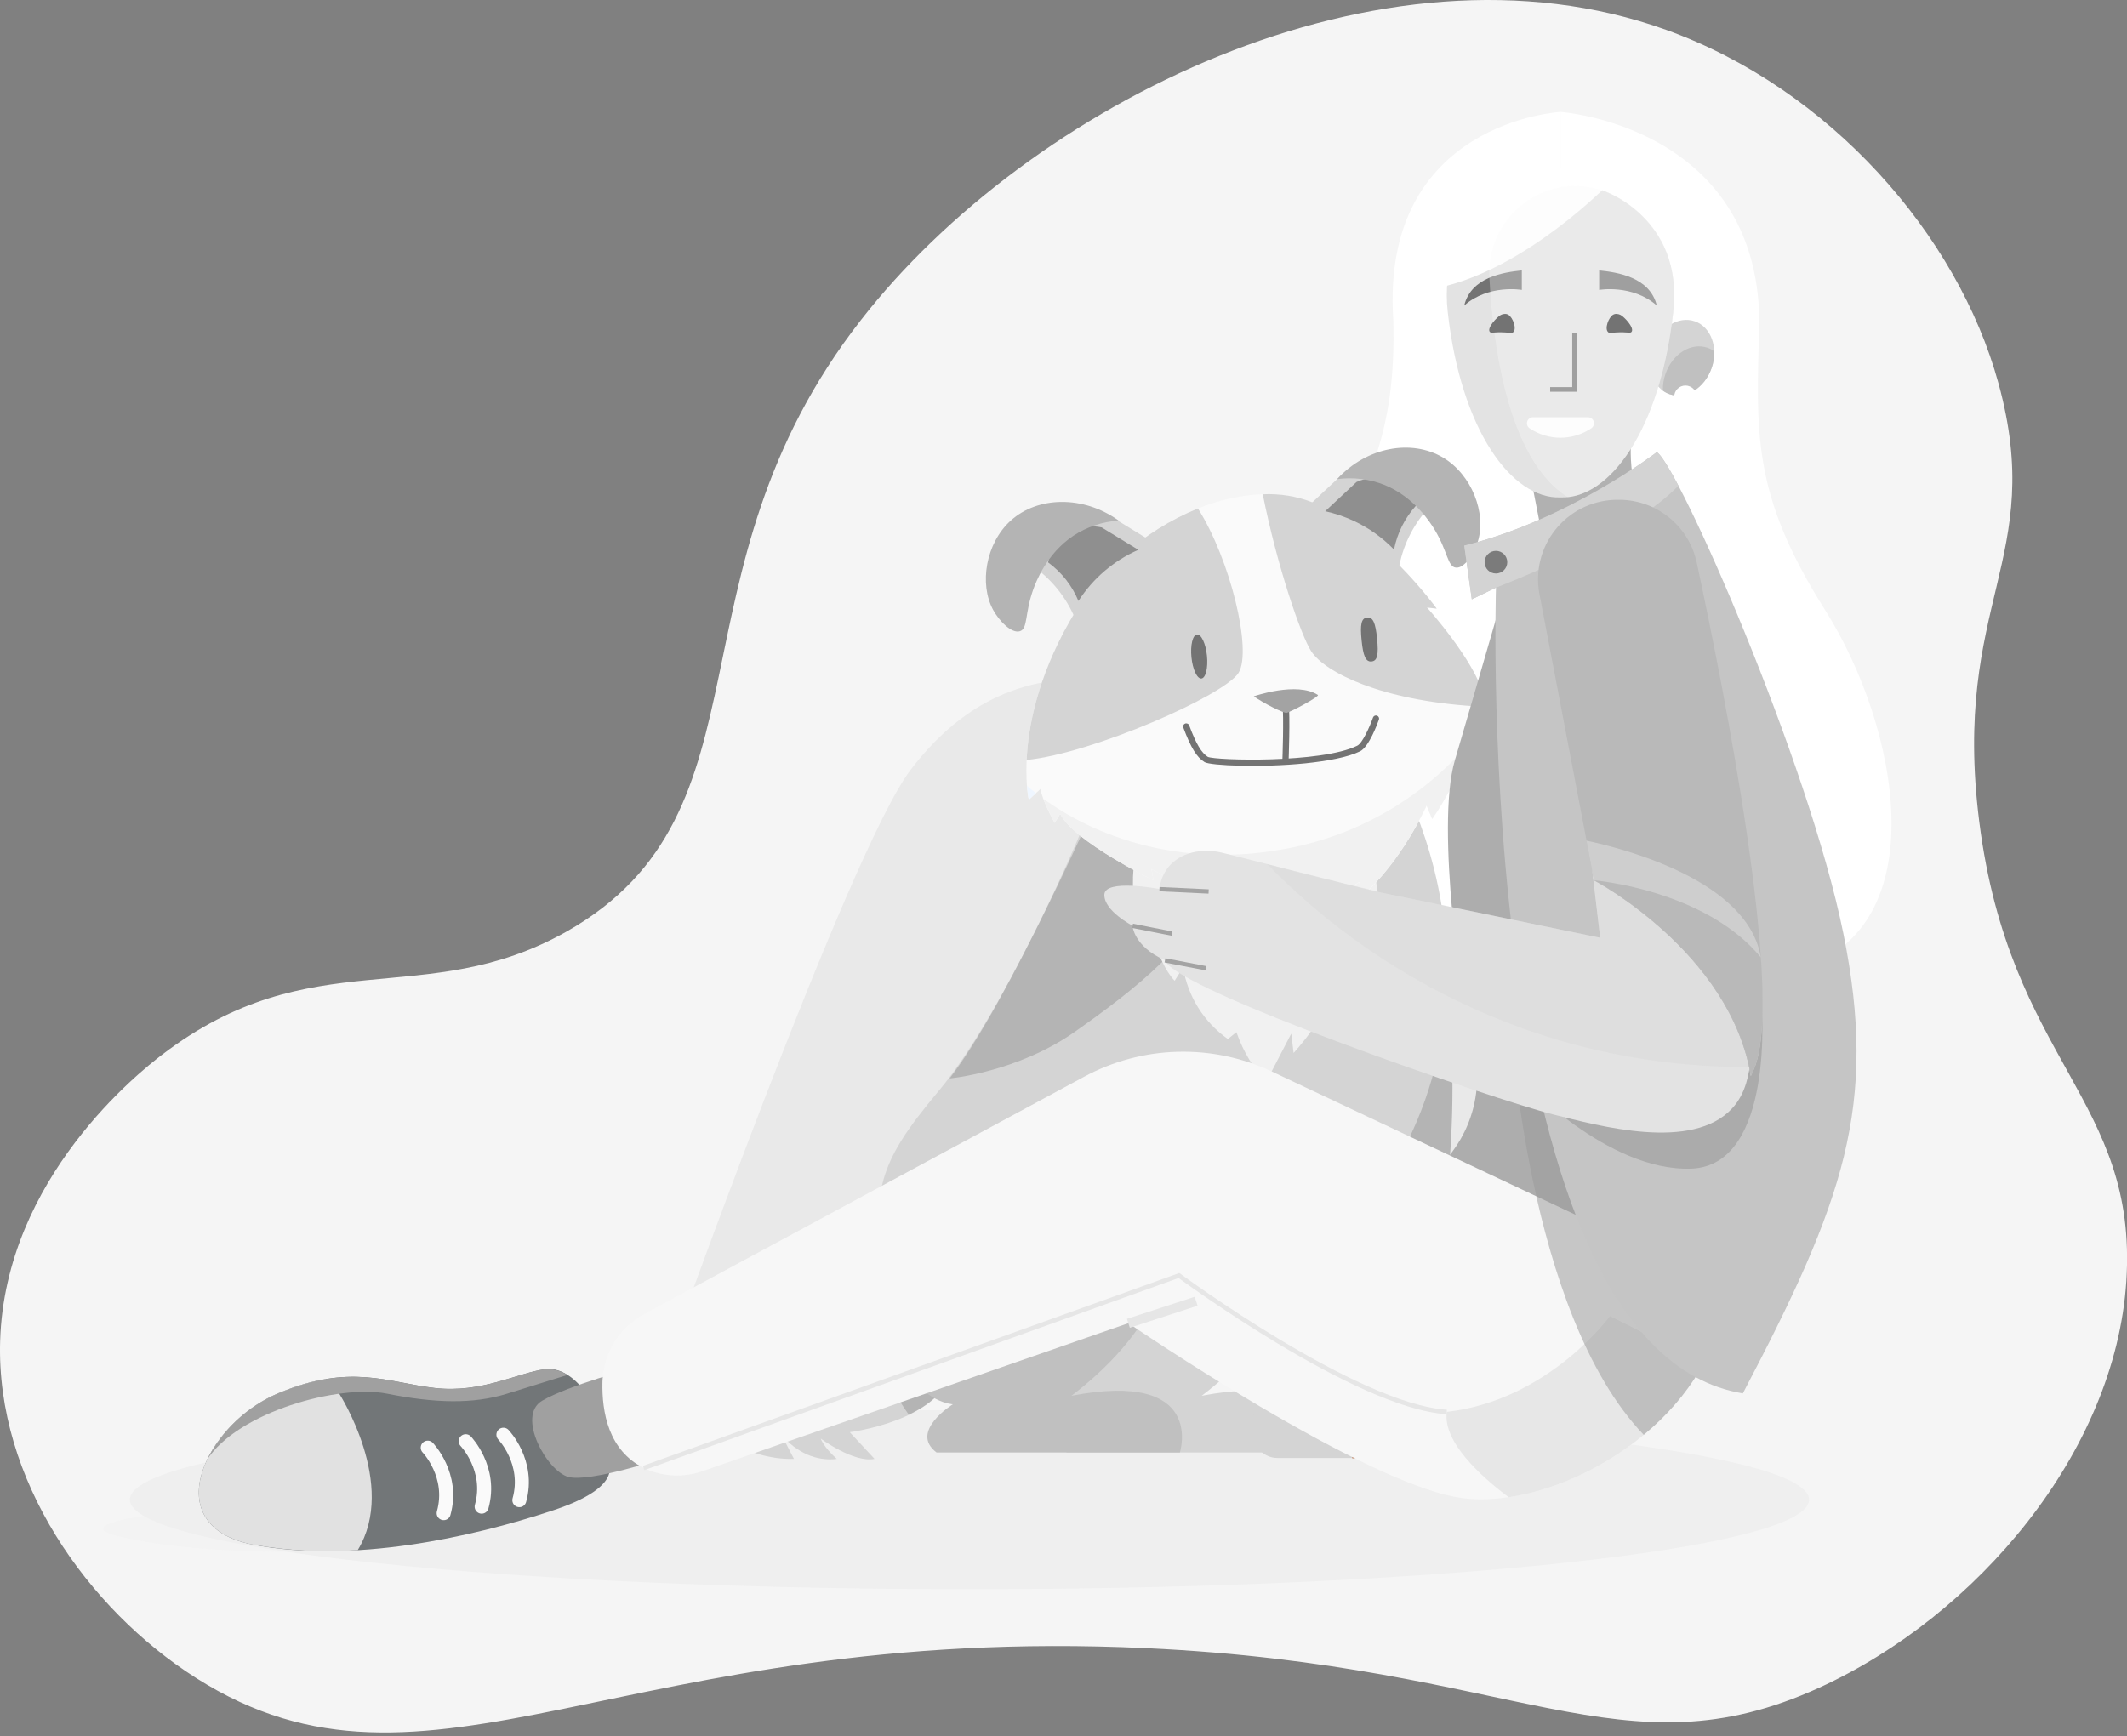 <svg width="414" height="338" viewBox="0 0 414 338" fill="none" xmlns="http://www.w3.org/2000/svg">
<rect x="0" y="0" width="414" height="338" fill="#808080" stroke="none"/>
<g clip-path="url(#clip0_6977_32154)">
<g clip-path="url(#clip1_6977_32154)">
<path d="M324.288 5.809C356.097 17.247 381.063 45.685 388.985 74.64C398.366 108.894 379.871 117.313 385.238 159.935C391.135 206.717 416.149 213.959 413.868 249.426C411.728 282.721 384.763 314.569 354.148 328.559C315.629 346.139 295.864 324.306 223.147 320.887C120.976 316.077 83.436 355.45 38.182 326.703C17.048 313.285 -0.802 288.034 0.028 261.027C1.007 229.318 27.258 208.622 31.547 205.343C60.792 183 82.656 196.96 110.277 181.368C151.583 157.996 128.873 111.933 167.574 62.305C200.188 20.41 268.824 -14.145 324.288 5.809Z" fill="#F5F5F5"/>
</g>
<g clip-path="url(#clip2_6977_32154)">
<path d="M69.874 301.793C69.874 301.793 42.097 303.536 23.332 299.178C4.567 294.82 72.341 291.107 72.341 291.107L69.874 301.793Z" fill="#F3F3F3"/>
<path d="M188.697 309.411C278.952 309.411 352.118 301.606 352.118 291.979C352.118 282.352 278.952 274.548 188.697 274.548C98.442 274.548 25.276 282.352 25.276 291.979C25.276 301.606 98.442 309.411 188.697 309.411Z" fill="#EFEFEF"/>
<path d="M291.709 204.769C291.709 204.769 234.995 135.095 219.211 132.786C203.426 130.476 189.272 134.11 177.244 149.877C165.216 165.644 129.395 266.189 129.395 266.189L157.947 270.234L202.694 186.388L249.402 217.66C249.402 217.66 291.273 252.357 291.709 204.769Z" fill="#E9E9E9"/>
<path d="M303.736 38.489V21.79C303.736 21.79 268.621 23.646 271.192 62.3C271.749 84.177 266.703 95.839 252.226 118.788C237.749 141.736 230.689 180.443 257.055 188.575C283.42 196.707 297.208 147.454 297.208 147.454L303.745 62.283L303.736 38.489Z" fill="white"/>
<path d="M179.47 258.024C179.47 258.024 166.999 272.812 153.324 268.979C139.649 265.146 134.419 255.349 121.149 263.813C135.224 278.285 145.279 284.311 154.535 284.039L152.12 279.382C153.592 281.098 155.301 282.396 157.148 283.197C158.995 283.999 160.94 284.288 162.87 284.048C160.165 281.574 159.759 280.092 159.759 280.092C159.759 280.092 166.201 284.864 170.22 284.039L165.395 278.838C165.395 278.838 182.968 276.645 185.241 266.786C187.515 256.927 179.47 258.024 179.47 258.024Z" fill="#D4D4D4"/>
<path d="M180.049 258.023C177.508 261.061 174.7 263.588 171.701 265.538C173.051 269.222 174.802 272.559 176.885 275.419C180.679 273.634 184.363 270.842 185.28 266.554C187.34 256.955 180.049 258.023 180.049 258.023Z" fill="#B4B4B4"/>
<path d="M255.007 282.793C255.007 282.793 260.149 266.686 233.897 271.75C247.659 261.291 261.788 242.787 244.661 225.643C227.535 208.499 187.207 233.217 200.829 265.352C205.187 273.266 210.844 273.397 210.844 273.397C210.844 273.397 202.215 278.714 207.654 282.793H255.007Z" fill="#D4D4D4"/>
<path d="M268.734 209.859C268.734 209.859 270.739 258.571 270.198 271.366C271.017 281.703 274.277 282.793 274.277 282.793H291.011C291.472 282.792 291.926 282.679 292.334 282.464C292.742 282.249 293.091 281.938 293.353 281.559C293.614 281.179 293.779 280.742 293.835 280.284C293.89 279.827 293.833 279.362 293.67 278.931C292.633 276.142 290.183 272.63 284.344 271.087C282.714 267.819 279.21 251.442 281.642 231.465C283.064 218.404 283.064 205.227 281.642 192.166L268.734 209.859Z" fill="#B4B4B4"/>
<path d="M273.109 152.526C276.796 160.214 285.399 180.922 279.777 205.824C269.318 252.183 219.76 267.706 217.677 268.333C197.814 276.77 175.771 279.489 172.503 255.817C169.235 232.145 170.054 227.517 182.84 212.238C195.626 196.96 213.049 157.817 215.498 148.291C220.396 129.264 223.822 125.316 229.138 123.311C242.046 118.535 261.16 138.302 273.109 152.526Z" fill="#D4D4D4"/>
<path d="M247.842 243.171C246.517 234.368 243.231 219.002 235.91 211.437C239.196 224.51 235.91 254.144 235.91 254.283C239.893 250.771 243.903 247.023 247.842 243.171Z" fill="#4C3021"/>
<path d="M228.563 179.659C228.563 179.659 234.001 206.869 238.359 219.525C242.717 232.18 244.068 271.366 244.068 277.049V279.315C244.07 280.52 244.551 281.675 245.404 282.526C246.257 283.378 247.413 283.856 248.618 283.856H265.387C265.889 283.857 266.384 283.744 266.836 283.527C267.289 283.31 267.686 282.994 267.999 282.602C268.313 282.21 268.534 281.752 268.646 281.263C268.758 280.774 268.758 280.266 268.647 279.777C268.01 276.997 266.084 273.554 260.672 272.046C255.773 253.542 254.205 229.26 254.309 216.962C253.052 206.567 251.196 196.254 248.749 186.074L232.912 172.311L228.563 179.659Z" fill="#D4D4D4"/>
<path d="M229.652 282.793C229.652 282.793 234.786 266.686 208.543 271.75C222.305 261.291 236.433 242.787 219.298 225.643C202.163 208.499 161.843 233.217 175.475 265.352C179.833 273.266 185.481 273.397 185.481 273.397C185.481 273.397 176.861 278.714 182.299 282.793H229.652Z" fill="#C0C0C0"/>
<path d="M288.841 277.354C288.71 277.26 288.563 277.193 288.406 277.156C288.25 277.119 288.088 277.114 287.929 277.14C287.77 277.166 287.618 277.223 287.482 277.307C287.345 277.392 287.227 277.503 287.133 277.633C287.039 277.764 286.972 277.911 286.935 278.068C286.898 278.224 286.892 278.386 286.918 278.545C286.944 278.704 287.001 278.856 287.086 278.992C287.17 279.129 287.281 279.247 287.412 279.341C287.982 279.712 288.438 280.235 288.728 280.851C289.017 281.467 289.129 282.152 289.05 282.828H291.011C291.174 282.841 291.337 282.841 291.499 282.828C291.574 281.762 291.368 280.696 290.901 279.736C290.435 278.775 289.724 277.954 288.841 277.354Z" fill="#4C3021"/>
<path d="M209.179 200.899C220.36 193.032 234.044 182.669 237.48 170.186C239.687 152.894 217.775 147.081 217.775 147.081C213.146 156.37 196.541 194.798 184.829 209.964C184.829 209.964 197.998 208.766 209.179 200.899Z" fill="#B4B4B4"/>
<path d="M282.235 277.354C282.104 277.26 281.956 277.193 281.8 277.156C281.643 277.119 281.481 277.114 281.323 277.14C281.164 277.166 281.012 277.223 280.875 277.307C280.739 277.392 280.62 277.503 280.526 277.633C280.432 277.764 280.365 277.911 280.328 278.068C280.292 278.224 280.286 278.386 280.312 278.545C280.338 278.704 280.395 278.856 280.479 278.992C280.564 279.129 280.675 279.247 280.805 279.341C281.387 279.743 281.879 280.259 282.253 280.859C282.626 281.459 282.872 282.129 282.975 282.828H285.442C285.338 281.737 284.997 280.682 284.443 279.737C283.889 278.791 283.135 277.978 282.235 277.354Z" fill="#4C3021"/>
<path d="M262.99 278.444C262.727 278.254 262.399 278.177 262.078 278.229C261.758 278.282 261.472 278.459 261.282 278.723C261.093 278.986 261.015 279.314 261.068 279.635C261.12 279.955 261.298 280.241 261.561 280.431C262.132 280.802 262.588 281.324 262.877 281.94C263.167 282.556 263.279 283.241 263.2 283.917H265.161C265.323 283.931 265.486 283.931 265.649 283.917C265.723 282.852 265.517 281.786 265.051 280.825C264.584 279.865 263.874 279.044 262.99 278.444Z" fill="#B87550"/>
<path d="M189.786 254.266V267.279C189.786 267.279 196.925 263.845 199.984 260.306C205.292 254.205 205.292 243.572 205.292 243.572L210.251 252.959C210.251 252.959 212.639 245.202 210.251 239.083C207.863 232.965 198.049 232.808 198.049 232.808C201.338 229.689 205.719 227.983 210.251 228.058C204.603 221.957 192.201 223.09 192.201 223.09C178.36 229.705 167.369 246.195 175.475 265.318C185.315 265.196 189.786 254.266 189.786 254.266Z" fill="#ECDBD1"/>
<path d="M226.502 153.336C223.836 157.015 221.997 161.227 221.113 165.682C220.228 170.137 220.318 174.731 221.376 179.148L223.448 177.863C223.448 177.863 224.783 186.866 228.633 190.955L230.273 188.327C230.719 191.118 231.72 193.792 233.218 196.191C234.715 198.589 236.679 200.664 238.993 202.292L240.652 200.958C242.116 205.077 243.824 207.48 246.309 210.922L251.327 201.243L251.788 204.999C251.788 204.999 258.741 197.585 259.281 191.936L260.803 194.692C260.803 194.692 266.351 186.307 265.035 179.726L268.296 181.413C268.296 181.413 270.112 167.35 261.137 157.062C252.161 146.775 229.251 149.541 226.502 153.336Z" fill="#F1F1F1"/>
<path d="M252.453 179.624C237.392 177.009 224.1 169.165 224.1 169.165L224.536 171.414C224.536 171.414 208.978 163.813 206.355 158.453L205.283 160.196C205.283 160.196 202.747 155.664 202.537 153.599L200.245 155.708C200.245 155.708 196.872 140.839 208.211 120.94C219.551 101.042 242.203 92.309 255.477 97.852C268.751 103.396 279.646 118.535 279.646 118.535L277.746 118.308C277.746 118.308 286.889 128.436 288.85 135.531H287.185C287.185 135.531 287.665 146.53 278.757 159.508L277.668 156.893C277.668 156.893 272.743 168.014 264.864 174.638L264.576 171.754L252.453 179.624Z" fill="#FAFAFA"/>
<path d="M249.359 165.409C232.058 168.485 215.367 164.406 203.043 155.481C203.688 157.099 204.436 158.674 205.283 160.197L206.355 158.453C208.97 163.814 224.536 171.414 224.536 171.414L224.1 169.165C224.1 169.165 237.392 177.009 252.453 179.624L264.576 171.701L264.864 174.586C272.708 167.962 277.668 156.841 277.668 156.841L278.757 159.456C281.828 155.042 284.168 150.163 285.686 145.005C276.312 155.816 263.469 163.03 249.359 165.409Z" fill="#F1F1F1"/>
<path d="M199.896 153.006C199.958 153.913 200.074 154.815 200.245 155.708L201.64 154.427C201.047 153.965 200.463 153.494 199.896 153.006Z" fill="#EFF6FF"/>
<path d="M287.107 137.509C287.168 136.84 287.194 136.168 287.185 135.496H288.85C286.889 128.401 277.746 118.273 277.746 118.273L279.646 118.5C279.646 118.5 268.743 103.352 255.477 97.809C252.394 96.603 249.091 96.066 245.785 96.231C248.583 110.29 253.237 123.782 255.233 126.832C257.874 130.824 268.516 136.333 287.107 137.509Z" fill="#D4D4D4"/>
<path d="M241.096 130.964C243.711 126.606 239.519 109.043 233.165 98.994C222.622 103.306 213.834 111.035 208.211 120.94C201.84 132.123 200.115 141.71 199.827 147.959C212.735 146.67 238.464 135.322 241.096 130.964Z" fill="#D4D4D4"/>
<path d="M250.274 148.683H250.187C250.026 148.674 249.875 148.602 249.766 148.484C249.657 148.365 249.598 148.208 249.603 148.047C249.603 147.968 249.925 139.758 249.603 136.716C249.594 136.56 249.646 136.407 249.747 136.288C249.848 136.169 249.991 136.093 250.147 136.076C250.302 136.059 250.458 136.103 250.582 136.198C250.706 136.292 250.79 136.431 250.814 136.585C251.146 139.749 250.814 147.794 250.814 148.134C250.8 148.273 250.738 148.403 250.64 148.503C250.542 148.602 250.413 148.666 250.274 148.683Z" fill="#737373"/>
<path d="M244.042 135.566C245.951 136.934 249.786 138.843 250.405 138.782C251.023 138.721 256.985 135.548 256.506 135.295C252.409 132.646 244.042 135.566 244.042 135.566Z" fill="#A3A3A3"/>
<path d="M233.843 132.103C234.676 132.019 235.159 130.033 234.921 127.667C234.682 125.301 233.814 123.451 232.98 123.535C232.147 123.619 231.665 125.605 231.903 127.971C232.141 130.337 233.01 132.187 233.843 132.103Z" fill="#737373"/>
<path d="M268.037 124.348C267.732 121.307 267.252 120.104 266.102 120.226C264.951 120.348 264.716 121.603 265.021 124.654C265.326 127.704 265.814 128.898 266.965 128.785C268.115 128.672 268.342 127.399 268.037 124.348Z" fill="#737373"/>
<path d="M254.083 148.613C245.489 149.485 235.596 149.066 234.463 148.378C232.947 147.463 231.788 145.589 230.332 141.684C230.3 141.608 230.283 141.527 230.283 141.444C230.284 141.362 230.3 141.28 230.333 141.205C230.365 141.129 230.413 141.061 230.473 141.004C230.532 140.947 230.603 140.903 230.68 140.874C230.757 140.845 230.839 140.832 230.921 140.836C231.004 140.84 231.084 140.86 231.159 140.896C231.233 140.932 231.299 140.982 231.353 141.044C231.407 141.106 231.448 141.179 231.474 141.257C232.807 144.83 233.853 146.591 235.091 147.358C236.546 148.055 257.185 148.639 264.184 145.179C265.178 144.691 266.59 141.536 267.252 139.671C267.312 139.527 267.424 139.411 267.566 139.347C267.708 139.283 267.87 139.276 268.017 139.327C268.164 139.378 268.286 139.484 268.358 139.623C268.43 139.761 268.446 139.922 268.403 140.072C268.089 140.943 266.45 145.423 264.725 146.277C262.345 147.437 258.362 148.169 254.083 148.613Z" fill="#737373"/>
<path d="M209.545 121.15C207.953 116.954 205.195 113.301 201.596 110.621C201.744 109.906 203.052 104.075 208.569 101.469C210.995 100.369 213.707 100.064 216.317 100.598L226.07 106.586C219.288 109.791 213.548 114.845 209.51 121.167L209.545 121.15Z" fill="#D4D4D4"/>
<path d="M209.911 117.018C208.672 114.015 206.627 111.412 204.002 109.497C204.266 108.137 204.844 106.858 205.69 105.761C206.536 104.664 207.626 103.779 208.874 103.178C210.631 102.44 212.575 102.269 214.435 102.69L221.564 107.048C216.788 109.151 212.735 112.612 209.911 117.001V117.018Z" fill="#8F8F8F"/>
<path d="M198.52 122.893C196.925 123.398 194.502 120.949 193.29 118.718C190.579 113.707 191.843 105.784 196.733 101.356C201.962 96.632 210.818 96.388 217.738 101.356C214.592 101.565 211.554 102.583 208.917 104.311C203.688 107.797 201.605 113.375 201.073 114.874C199.443 119.485 200.08 122.405 198.52 122.893Z" fill="#B4B4B4"/>
<path d="M272.211 110.952C272.928 106.523 274.904 102.393 277.903 99.055C277.615 98.384 275.175 92.954 269.239 91.472C266.645 90.872 263.927 91.107 261.474 92.144L253.098 99.988C260.377 101.778 267.002 105.588 272.211 110.978V110.952Z" fill="#D4D4D4"/>
<path d="M271.331 106.995C271.956 103.806 273.438 100.846 275.619 98.436C275.092 97.154 274.272 96.014 273.224 95.106C272.177 94.198 270.932 93.547 269.588 93.207C267.717 92.831 265.776 93.05 264.036 93.835L257.935 99.535C259.851 99.96 261.716 100.591 263.496 101.417C266.426 102.783 269.082 104.673 271.331 106.995Z" fill="#8F8F8F"/>
<path d="M283.376 110.516C285.032 110.691 286.924 107.806 287.665 105.383C289.321 99.927 286.505 92.413 280.831 89.058C274.73 85.476 266.015 86.992 260.262 93.276C263.386 92.863 266.563 93.256 269.492 94.418C275.323 96.797 278.461 101.844 279.289 103.212C281.782 107.352 281.747 110.342 283.376 110.516Z" fill="#B4B4B4"/>
<path d="M303.737 38.489V21.79C303.737 21.79 341.877 24.448 342.435 62.3C341.877 84.177 340.761 95.839 355.247 118.788C369.733 141.736 376.784 180.443 350.419 188.575C324.053 196.707 310.282 147.454 310.282 147.454L303.754 62.283L303.737 38.489Z" fill="white"/>
<path d="M295.16 106.769C295.16 106.769 287.054 134.833 283.176 148.02C279.297 161.207 285.006 196.55 285.006 196.55L286.749 203.723C287.781 207.74 287.761 211.954 286.693 215.961C285.624 219.968 283.543 223.632 280.648 226.602C277.953 229.273 274.695 231.31 271.113 232.564C316.104 247.485 319.137 248.348 319.137 248.348L330.163 197.169L295.16 106.769Z" fill="#ADADAD"/>
<path d="M333.152 71.644C331.793 75.557 328.123 77.841 324.951 76.734C321.778 75.627 320.305 71.566 321.665 67.652C323.025 63.739 326.703 61.455 329.875 62.553C333.048 63.651 334.521 67.722 333.152 71.644Z" fill="#D4D4D4"/>
<path d="M324.166 72.803C323.801 73.85 323.632 74.955 323.67 76.063C324.061 76.349 324.493 76.576 324.951 76.734C328.123 77.841 331.793 75.557 333.152 71.644C333.522 70.599 333.691 69.493 333.649 68.384C333.259 68.096 332.827 67.87 332.368 67.713C329.204 66.606 325.526 68.855 324.166 72.803Z" fill="#C0C0C0"/>
<path d="M328.053 79.436C329.262 79.436 330.241 78.457 330.241 77.248C330.241 76.04 329.262 75.061 328.053 75.061C326.845 75.061 325.866 76.04 325.866 77.248C325.866 78.457 326.845 79.436 328.053 79.436Z" fill="white"/>
<path d="M317.595 84.447C317.595 84.447 316.026 95.194 321.857 103.709C305.802 118.387 303.31 120.382 303.31 120.382L296.572 85.929L317.595 84.447Z" fill="#B1B1B1"/>
<path d="M117.253 283.063C117.253 283.063 124.148 288.562 107.771 294.018C91.394 299.475 68.419 304.382 49.323 300.747C30.226 297.113 40.023 277.214 54.116 271.288C68.21 265.361 75.487 269.187 84.621 270.233C93.756 271.279 100.667 267.322 106.062 266.572C111.457 265.823 117.663 273.475 117.253 283.063Z" fill="#727678"/>
<path d="M129.395 283.83C129.395 283.83 114.778 288.702 110.603 287.543C106.429 286.383 100.484 275.707 105.505 272.726C110.525 269.745 123.686 266.215 123.686 266.215L129.395 283.83Z" fill="#A0A0A0"/>
<path d="M336.037 250.37L247.581 208.63C241.837 205.922 235.537 204.601 229.19 204.773C222.842 204.946 216.623 206.607 211.035 209.624L125.42 255.817C123.027 257.096 121.013 258.982 119.581 261.287C118.149 263.591 117.349 266.232 117.262 268.943C117.105 275.045 118.491 282.409 125.272 285.8C127.075 286.662 129.032 287.157 131.028 287.255C133.024 287.354 135.02 287.055 136.899 286.375L219.629 257.613C219.629 257.613 266.259 289.556 284.998 291.718C303.737 293.879 334.216 276.744 336.037 250.37Z" fill="#F7F7F7"/>
<path d="M293.644 291.5C307.484 289.443 323.835 279.821 331.592 265.422L313.376 256.244C313.376 256.244 301.479 272.613 281.598 274.887C280.814 280.701 288.17 287.386 293.644 291.5Z" fill="#E7E7E7"/>
<g style="mix-blend-mode:multiply" opacity="0.52">
<path d="M300.695 192.793L294.01 198.528C294.01 198.528 297.052 255.486 319.939 279.359C328.655 272.142 335.209 262.189 336.02 250.37L320.331 242.979L326.511 214.304L300.695 192.793Z" fill="#9A9A9A"/>
</g>
<path d="M322.484 88.03C322.484 88.03 305.358 101.217 285.006 106.22L286.479 116.679L291.177 114.404C291.177 114.404 286.479 262.633 339.227 271.288C358.785 234.002 365.601 215.359 358.785 181.707C351.97 148.055 326.52 90.383 322.484 88.03Z" fill="#C5C5C5"/>
<g style="mix-blend-mode:multiply" opacity="0.52">
<path d="M342.879 195.417C342.879 195.417 345.546 226.942 329.178 227.526C312.809 228.11 296.206 210.155 296.206 210.155L240.373 170.063L257.804 172.137L342.879 195.417Z" fill="#939393"/>
</g>
<path d="M319.059 41.479C314.872 37.653 309.405 35.531 303.732 35.531C298.06 35.531 292.593 37.653 288.406 41.479C284.048 45.479 280.762 51.572 281.79 60.758C284.353 83.724 294.228 97.208 303.737 96.841C313.246 97.208 323.121 83.768 325.683 60.758C326.703 51.572 323.4 45.479 319.059 41.479Z" fill="#E3E3E3"/>
<path d="M298.368 81.24C298.115 81.243 297.871 81.328 297.671 81.481C297.47 81.633 297.324 81.846 297.254 82.088C297.183 82.331 297.193 82.589 297.28 82.825C297.368 83.062 297.529 83.264 297.74 83.401C299.522 84.597 301.621 85.232 303.766 85.222C305.912 85.213 308.005 84.561 309.777 83.349C309.975 83.203 310.123 82.998 310.198 82.763C310.273 82.528 310.271 82.275 310.194 82.041C310.117 81.807 309.967 81.603 309.767 81.46C309.567 81.316 309.326 81.239 309.079 81.24H298.368Z" fill="white"/>
<path d="M301.723 75.819H306.473V64.802" stroke="#737373" stroke-width="0.906" stroke-miterlimit="10"/>
<path d="M311.258 56.444C311.258 56.444 317.725 55.302 322.476 59.477C321.142 53.968 314.875 53.018 311.258 52.644V56.444Z" fill="#737373"/>
<path d="M326.694 94.575C324.715 90.828 323.208 88.474 322.475 88.039C322.475 88.039 305.349 101.226 284.998 106.228L286.471 116.687L291.168 114.413C291.168 114.413 315.799 105.095 325.866 95.377L326.694 94.575Z" fill="#D3D3D3"/>
<path d="M296.206 56.444C296.206 56.444 289.748 55.302 284.998 59.477C286.331 53.968 292.598 53.018 296.206 52.644V56.444Z" fill="#737373"/>
<path d="M340.787 206.207C340.413 208.935 339.916 212.814 337.144 215.795C329.37 224.223 311.302 219.211 302.36 216.989C291.081 214.182 228.668 192.698 226.733 186.945C220.632 184.261 220.422 180.217 220.422 180.217C220.422 180.217 214.897 177.367 214.949 174.203C215.001 171.039 225.661 173.078 225.661 173.078C225.836 171.529 226.439 170.059 227.404 168.834C229.696 166.01 233.906 164.973 238.159 166.088L267.653 173.532L311.459 182.579C310.825 177.198 310.192 171.823 309.559 166.454C316.519 169.339 322.818 173.612 328.071 179.014C332.786 183.903 342.531 193.778 340.787 206.207Z" fill="#E3E3E3"/>
<g style="mix-blend-mode:overlay" opacity="0.33">
<path d="M309.593 166.472C310.233 171.847 310.866 177.221 311.494 182.596C299.614 180.121 290.079 178.151 283.542 176.809C277.005 175.466 273.763 174.804 269.213 173.793C259.626 171.64 251.782 169.636 246.657 168.241C261.621 183.591 280.108 195.053 300.512 201.631C313.472 205.761 327.002 207.82 340.604 207.732C340.665 207.244 340.726 206.747 340.761 206.225C341.136 200.49 338.016 190.17 333.283 178.212C329.226 173.05 324.131 168.798 318.327 165.731L309.593 166.472Z" fill="#D4D4D4"/>
</g>
<path d="M225.678 173.113L235.248 173.567" stroke="#A3A3A3" stroke-width="0.837" stroke-miterlimit="10"/>
<path d="M220.44 180.251L228.11 181.768" stroke="#A3A3A3" stroke-width="0.837" stroke-miterlimit="10"/>
<path d="M226.75 186.98L234.734 188.514" stroke="#A3A3A3" stroke-width="0.837" stroke-miterlimit="10"/>
<path d="M313.376 35.535C313.376 35.535 297.139 52.469 279.777 56.06C277.258 41.836 297.505 26.261 313.376 35.535Z" fill="white"/>
<g style="mix-blend-mode:overlay" opacity="0.33">
<path d="M319.059 41.479C317.298 39.845 315.281 38.511 313.089 37.531C310.414 36.372 307.478 35.95 304.585 36.307C301.691 36.664 298.946 37.787 296.633 39.561L296.511 39.657C294.33 41.296 292.586 43.445 291.431 45.916C290.276 48.388 289.746 51.105 289.887 53.829C290.532 66.676 293.373 89.433 305.148 96.789C314.204 95.839 323.251 82.582 325.683 60.758C326.703 51.572 323.399 45.479 319.059 41.479Z" fill="#FAFAFA"/>
</g>
<path d="M69.63 301.793C77.422 289.042 66.04 271.358 66.04 271.358L63.355 268.516C60.178 269.079 57.078 270.009 54.116 271.288C40.023 277.197 30.226 297.104 49.323 300.747C56.023 301.929 62.844 302.28 69.63 301.793Z" fill="#E1E1E1"/>
<path d="M97.983 279.333C97.983 279.333 103.151 284.684 101.086 292.075" stroke="#FAFAFA" stroke-width="2.728" stroke-miterlimit="10" stroke-linecap="round"/>
<path d="M90.644 280.596C90.644 280.596 95.813 285.948 93.747 293.339" stroke="#FAFAFA" stroke-width="2.728" stroke-miterlimit="10" stroke-linecap="round"/>
<path d="M83.253 281.851C83.253 281.851 88.422 287.203 86.356 294.603" stroke="#FAFAFA" stroke-width="2.728" stroke-miterlimit="10" stroke-linecap="round"/>
<path d="M106.027 266.573C100.632 267.322 93.677 271.288 84.587 270.233C75.496 269.179 68.218 265.37 54.081 271.288C48.101 273.852 43.211 278.437 40.267 284.239C46.368 274.844 66.039 269.484 75.339 271.34C84.639 273.197 92.082 273.406 98.698 271.34C105.313 269.274 110.237 267.767 110.412 267.714C109.129 266.832 107.577 266.428 106.027 266.573Z" fill="#A0A0A0"/>
<path d="M219.629 257.639L232.816 253.342" stroke="#E6E6E6" stroke-width="1.822" stroke-miterlimit="10"/>
<path d="M125.272 285.808L229.469 248.33C229.469 248.33 263.905 273.772 281.598 274.905" stroke="#E6E6E6" stroke-width="0.872" stroke-miterlimit="10"/>
<path d="M341.659 207.436C347.01 192.314 335.767 135.234 330.25 109.514C329.486 105.961 327.495 102.79 324.626 100.559C321.757 98.327 318.194 97.178 314.562 97.312H314.248C312.02 97.397 309.837 97.961 307.848 98.968C305.859 99.974 304.112 101.399 302.724 103.144C301.337 104.888 300.343 106.912 299.811 109.077C299.279 111.242 299.22 113.496 299.64 115.685L310.282 171.396C310.282 171.396 336.787 185.342 340.787 209.493C341.113 208.823 341.404 208.136 341.659 207.436Z" fill="#B9B9B9"/>
<path d="M308.783 163.665L310.265 171.396C310.265 171.396 336.77 185.341 340.77 209.493C341.095 208.834 341.386 208.159 341.642 207.471C343.15 203.226 343.341 195.661 342.722 186.413C340.317 171.536 316.383 165.286 308.783 163.665Z" fill="#CECECE"/>
<path d="M340.787 209.493C341.112 208.834 341.403 208.159 341.659 207.471C343.167 203.226 343.359 195.661 342.74 186.414C331.854 173.174 310.282 171.396 310.282 171.396C310.282 171.396 336.77 185.376 340.787 209.493Z" fill="#B9B9B9"/>
<path d="M294.533 64.671C295.274 64.009 294.472 61.812 293.574 61.272C293.349 61.146 293.09 61.092 292.833 61.115C292.577 61.132 292.328 61.204 292.101 61.324C291.317 61.76 289.417 63.826 289.957 64.593C290.219 64.959 290.733 64.593 292.929 64.724C294.027 64.784 294.28 64.889 294.533 64.671Z" fill="#737373"/>
<path d="M313.01 64.671C312.269 64.009 313.071 61.812 313.969 61.272C314.193 61.144 314.452 61.089 314.71 61.115C314.966 61.132 315.215 61.203 315.442 61.324C316.226 61.76 318.126 63.826 317.577 64.593C317.324 64.959 316.81 64.593 314.614 64.723C313.507 64.784 313.254 64.889 313.01 64.671Z" fill="#737373"/>
<path d="M291.168 111.658C292.386 111.658 293.374 110.671 293.374 109.453C293.374 108.235 292.386 107.248 291.168 107.248C289.951 107.248 288.963 108.235 288.963 109.453C288.963 110.671 289.951 111.658 291.168 111.658Z" fill="#7B7B7B"/>
</g>
</g>
<defs>
<clipPath id="clip0_6977_32154">
<rect width="414" height="337.301" fill="white"/>
</clipPath>
<clipPath id="clip1_6977_32154">
<rect width="414" height="360.834" fill="white" transform="translate(0 -23.532)"/>
</clipPath>
<clipPath id="clip2_6977_32154">
<rect width="348.632" height="287.621" fill="white" transform="translate(20.046 21.79)"/>
</clipPath>
</defs>
</svg>
